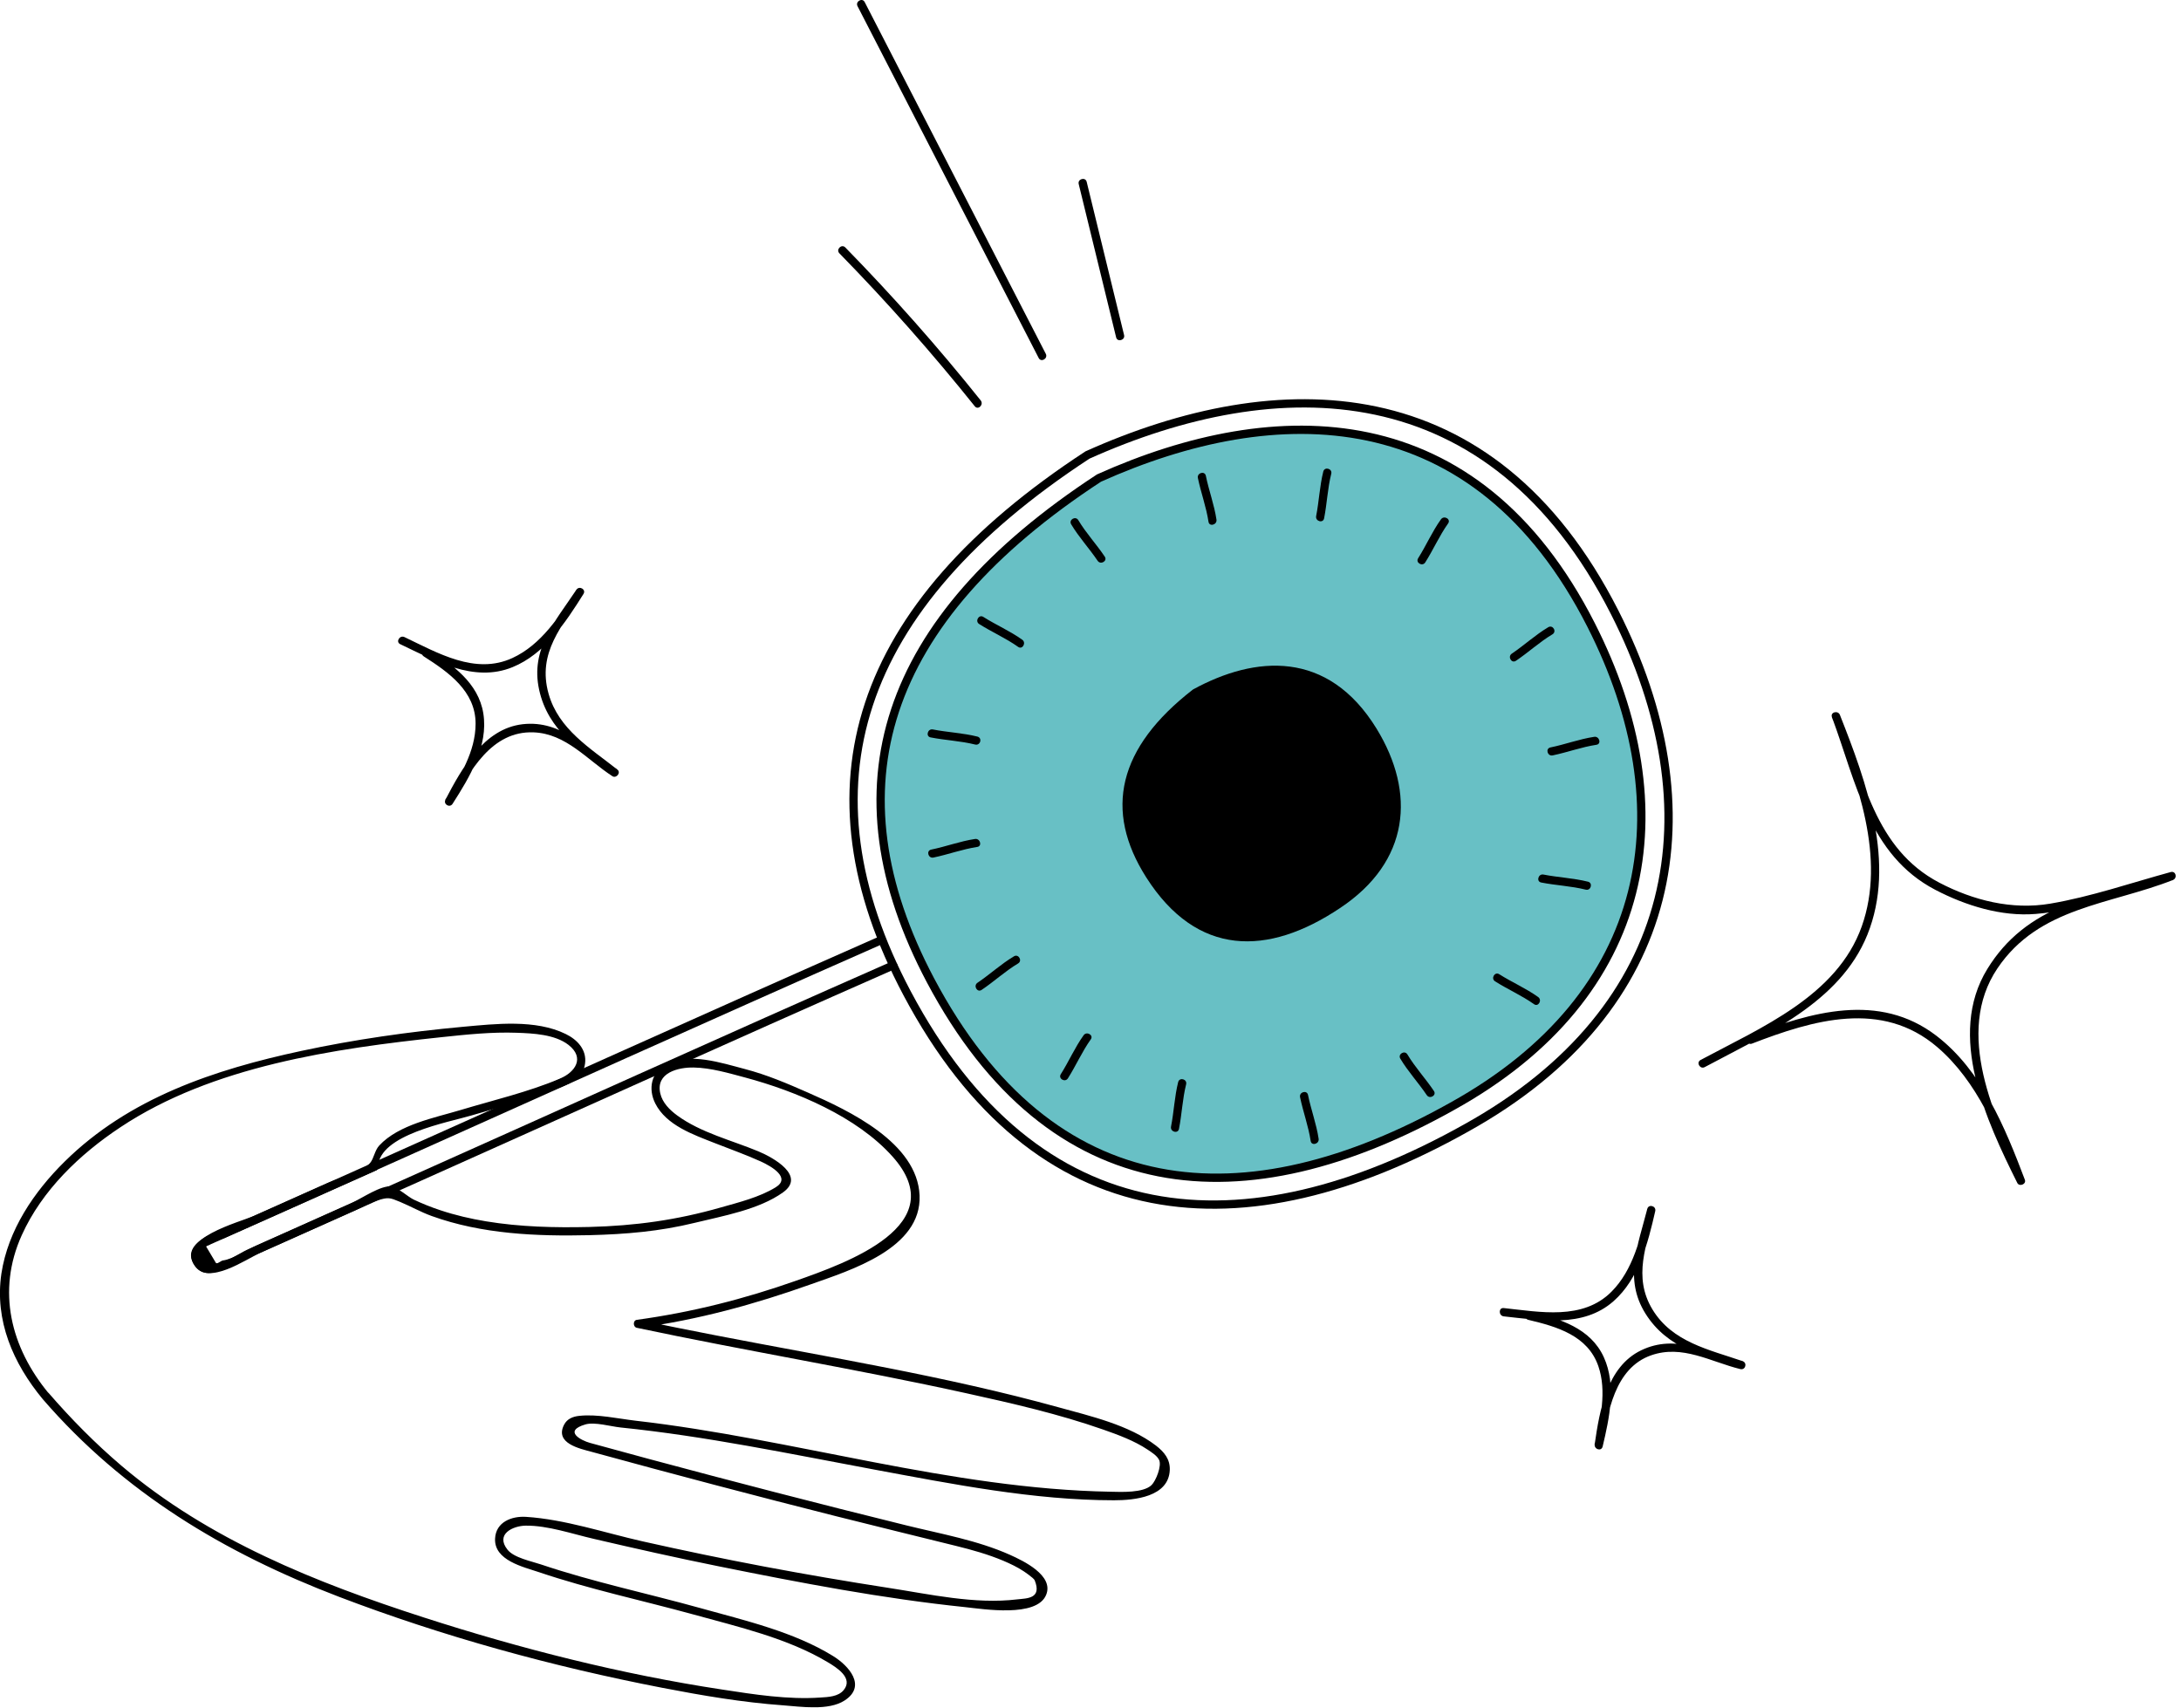 <svg width="263" height="206" viewBox="0 0 263 206" fill="none" xmlns="http://www.w3.org/2000/svg">
<g clip-path="url(#clip0)">
<path d="M184.29 159.17C187.72 159.98 191.47 161.06 192.74 164.76C193.78 167.78 192.99 171.19 192.28 174.18C192.6 174.27 192.92 174.36 193.24 174.45C193.82 170.4 194.7 164.99 199.1 163.45C202.87 162.12 206.28 164.23 209.86 165.11C210.49 165.26 210.73 164.35 210.13 164.15C206.06 162.75 201.65 161.86 199.26 157.91C196.88 153.97 198.56 150.13 199.59 146.07C199.27 145.98 198.95 145.89 198.63 145.8C197.84 149.28 196.93 153.17 194.32 155.78C190.85 159.26 185.7 158.21 181.33 157.75C180.69 157.68 180.7 158.68 181.33 158.75C185.78 159.22 190.88 160.17 194.56 156.93C197.64 154.22 198.72 149.9 199.6 146.06C199.74 145.43 198.8 145.17 198.64 145.79C197.52 150.18 195.8 154.21 198.41 158.4C201.05 162.63 205.42 163.56 209.88 165.1C209.97 164.78 210.06 164.46 210.15 164.14C206.01 163.12 202.12 160.8 197.89 162.85C193.76 164.85 192.89 170.11 192.3 174.17C192.21 174.79 193.11 175.08 193.26 174.44C194.07 171.02 194.93 167.06 193.41 163.7C191.81 160.15 188.06 159.02 184.56 158.2C183.93 158.05 183.67 159.02 184.29 159.17Z" fill="black"/>
<path d="M211.26 125.86C218.63 123.01 226.92 120.55 233.6 126.27C238.44 130.41 241 136.72 243.2 142.53C243.5 142.4 243.81 142.27 244.11 142.14C240.46 134.81 235.66 124.51 240.86 116.79C245.86 109.36 254.4 109.13 262.02 106.13C262.6 105.9 262.39 104.99 261.75 105.17C256.96 106.48 252.12 108.15 247.22 108.98C242.62 109.76 237.95 108.59 233.86 106.45C226.06 102.37 224.68 93.82 221.86 86.23C221.54 86.32 221.22 86.41 220.9 86.5C223.96 94.24 227.45 103.44 224.5 111.73C221.51 120.12 212.34 123.93 205.07 127.83C204.5 128.13 205.01 129 205.57 128.69C212.88 124.76 221.85 120.97 225.18 112.73C228.66 104.1 225.08 94.35 221.87 86.22C221.64 85.63 220.68 85.88 220.91 86.49C223.83 94.33 225.32 103.1 233.37 107.31C237.01 109.21 241.34 110.56 245.47 110.22C251.05 109.76 256.66 107.61 262.03 106.14C261.94 105.82 261.85 105.5 261.76 105.18C257.63 106.81 253.18 107.45 249.06 109.14C245.05 110.78 241.94 113.12 239.65 116.85C234.72 124.86 239.54 135.2 243.26 142.66C243.51 143.16 244.38 142.81 244.17 142.27C241.79 135.99 238.99 129.11 233.49 124.9C226.59 119.62 218.37 122.05 211 124.9C210.4 125.12 210.66 126.09 211.26 125.86Z" fill="black"/>
<path d="M51.1 79.16C54.06 81.05 57.35 83.34 57.35 87.27C57.35 90.65 55.45 93.69 53.69 96.44C53.98 96.61 54.27 96.78 54.55 96.94C56.6 93.02 59.28 88.12 64.34 88.32C68.25 88.47 70.79 91.62 73.85 93.61C74.32 93.91 74.91 93.18 74.46 92.82C71.15 90.2 67.36 87.96 66.15 83.66C64.76 78.7 67.79 75.46 70.35 71.63C70.06 71.46 69.77 71.29 69.49 71.13C67.51 74.28 65.27 77.76 61.78 79.36C57.3 81.42 52.79 78.74 48.77 76.83C48.19 76.56 47.68 77.42 48.27 77.69C52.45 79.67 57.11 82.37 61.8 80.46C65.7 78.87 68.21 75.06 70.36 71.63C70.71 71.08 69.85 70.59 69.5 71.13C66.93 74.99 63.94 78.26 65.01 83.17C66.09 88.14 70 90.54 73.77 93.53C73.97 93.27 74.17 93.01 74.38 92.74C70.75 90.38 67.78 86.8 63.02 87.34C58.34 87.88 55.68 92.68 53.72 96.43C53.42 97 54.24 97.48 54.58 96.93C56.61 93.76 58.92 89.96 58.28 86.02C57.68 82.34 54.56 80.16 51.63 78.28C51.06 77.95 50.56 78.81 51.1 79.16Z" fill="black"/>
<path d="M132.53 57.65C106.28 74.81 99.95 95.07 112.2 118.22C126.77 145.7 150.13 147.43 175.13 133.41C199.35 119.97 203.11 97.52 191.87 75.38C177.97 48.01 153.86 48.07 132.53 57.65Z" fill="#68C0C5"/>
<path d="M131.14 54.87C103.02 73.25 96.24 94.96 109.37 119.76C124.98 149.2 150.01 151.05 176.79 136.04C202.74 121.64 206.76 97.6 194.72 73.87C179.83 44.54 154 44.62 131.14 54.87Z" stroke="black" stroke-miterlimit="10"/>
<path d="M132.53 57.65C106.28 74.81 99.95 95.07 112.2 118.22C126.77 145.7 150.13 147.43 175.13 133.41C199.35 119.97 203.11 97.52 191.87 75.38C177.97 48.01 153.86 48.07 132.53 57.65Z" stroke="black" stroke-miterlimit="10"/>
<path d="M105.62 113.12C85.32 122.07 65.1 131.22 44.85 140.27C44.26 140.53 44.77 141.39 45.35 141.13C65.6 132.07 85.82 122.93 106.12 113.98C106.71 113.73 106.2 112.87 105.62 113.12Z" fill="black"/>
<path d="M107.46 115.99C87.18 124.92 66.99 134.07 46.76 143.11C46.17 143.37 46.68 144.23 47.26 143.97C67.49 134.92 87.68 125.78 107.96 116.85C108.56 116.59 108.05 115.73 107.46 115.99Z" fill="black"/>
<path d="M44.85 140.28C39.5 142.67 34.14 145.07 28.78 147.46C27.09 148.21 21.43 149.66 23.47 152.63C25.14 155.07 29.59 151.89 31.43 151.07C36.71 148.71 41.99 146.35 47.27 143.99C47.86 143.73 47.35 142.87 46.77 143.13C42.55 145.02 38.33 146.91 34.1 148.8C32.66 149.44 31.23 150.08 29.79 150.72C28.97 151.09 26.96 152.46 26.07 152.37C24.44 151.2 24.17 150.45 25.24 150.13C25.53 150 25.82 149.87 26.12 149.74C26.8 149.44 27.47 149.14 28.14 148.84C29.59 148.2 31.03 147.55 32.47 146.91C36.76 144.99 41.05 143.08 45.34 141.16C45.94 140.88 45.43 140.02 44.85 140.28Z" fill="black"/>
<path d="M5.16 168.74C14.91 180.02 27.07 187.29 40.85 192.56C53.47 197.38 66.62 200.98 79.88 203.55C84.69 204.48 89.56 205.31 94.45 205.66C96.58 205.82 99.91 206.33 101.84 205.08C104.55 203.33 102.35 200.88 100.45 199.71C95.7 196.78 89.79 195.42 84.48 193.94C78.09 192.16 71.53 190.79 65.24 188.67C64.09 188.28 61.97 187.87 61.2 186.89C59.71 185.02 61.84 184.01 63.4 183.99C66.05 183.96 69.02 184.99 71.59 185.58C76.61 186.75 81.63 187.88 86.69 188.9C96.5 190.88 106.45 192.79 116.41 193.82C118.53 194.04 125.02 195.11 126.15 192.34C127.12 189.99 123.37 188.22 121.79 187.51C117.85 185.75 113.47 184.99 109.3 183.96C104.03 182.66 98.77 181.33 93.51 179.97C88.42 178.66 83.34 177.31 78.26 175.95C75.88 175.31 73.51 174.66 71.14 174.01C70.08 173.72 67.87 172.58 70.6 171.78C71.71 171.46 73.66 172.03 74.82 172.15C85.11 173.2 95.24 175.33 105.39 177.22C114.86 178.98 124.68 180.93 134.34 180.93C136.8 180.93 140.93 180.53 141.06 177.28C141.11 175.97 140.38 175.1 139.4 174.34C136.14 171.84 131.49 170.78 127.62 169.71C114.08 165.97 100.13 163.72 86.36 161.05C83.25 160.45 80.15 159.83 77.05 159.18C77.05 159.5 77.05 159.82 77.05 160.14C84.24 159.15 90.96 157.31 97.79 154.88C102.51 153.2 111.15 150.58 110.89 144.17C110.62 137.8 102.34 133.92 97.44 131.77C94.94 130.67 92.46 129.61 89.81 128.92C87.02 128.19 83.1 126.88 80.33 128.35C78.52 129.31 78.13 131.31 79.02 133.08C80.36 135.72 83.6 136.83 86.18 137.85C88.03 138.58 89.93 139.25 91.74 140.07C93.03 140.66 95.42 142.03 93.53 143.19C91.57 144.39 89.1 145 86.91 145.62C81.6 147.14 76.6 147.83 71.07 147.97C66.91 148.07 62.72 147.97 58.61 147.29C56.74 146.98 54.89 146.55 53.09 145.95C52 145.59 50.93 145.16 49.89 144.67C49.21 144.35 47.96 143.2 47.22 143.09C45.98 142.89 43.63 144.52 42.47 145.04C40.38 145.97 38.3 146.91 36.21 147.84C34.45 148.63 32.69 149.41 30.93 150.2C29.77 150.72 28.13 151.84 26.87 152.01C26.67 152.04 26.25 152.41 26.07 152.36C25.66 151.67 25.25 150.99 24.84 150.3C24.97 150.24 25.11 150.18 25.24 150.12C25.56 149.76 26.63 149.5 27.08 149.3C28.76 148.55 30.45 147.8 32.13 147.05C36.53 145.08 40.94 143.12 45.34 141.15C45.5 141.08 45.58 140.88 45.59 140.72C45.69 136.83 54.09 135.35 56.86 134.52C60.49 133.44 64.23 132.51 67.74 131.07C69.13 130.5 70.34 129.88 70.55 128.26C70.77 126.61 69.63 125.39 68.24 124.71C64.58 122.9 59.71 123.48 55.83 123.83C49.29 124.43 42.76 125.36 36.33 126.74C25.86 128.99 15.58 132.4 7.79 140.09C4.09 143.74 0.97 148.35 0.17 153.58C-0.67 159.25 1.58 164.42 5.16 168.74C5.57 169.24 6.27 168.53 5.87 168.03C1.29 162.49 -0.41 155.69 2.62 148.97C5.06 143.55 9.62 139.19 14.51 135.95C25.6 128.57 40.27 126.46 53.25 125.08C56.26 124.76 59.3 124.44 62.33 124.55C64.29 124.62 66.91 124.74 68.55 126.01C70.56 127.58 69.37 129.3 67.5 130.09C63.66 131.71 59.51 132.67 55.53 133.87C52.4 134.81 48.08 135.62 45.73 138.15C45.17 138.76 45.08 139.74 44.62 140.26C43.63 141.39 41 142 39.63 142.61C36.64 143.95 33.64 145.28 30.65 146.62C28.87 147.41 21.14 149.36 23.52 152.67C24.56 154.11 26.08 153.44 27.38 152.86C29.57 151.89 31.75 150.91 33.94 149.94C36.95 148.6 39.96 147.25 42.97 145.9C43.79 145.53 44.66 145.02 45.52 144.76C46.83 144.37 46.98 144.42 48.23 144.94C49.53 145.48 50.73 146.17 52.06 146.65C58.1 148.83 64.7 149.11 71.06 148.96C75.45 148.85 79.53 148.51 83.78 147.47C87.17 146.64 91.52 145.88 94.42 143.8C97.2 141.81 93.29 139.62 91.45 138.85C88.22 137.51 84.5 136.6 81.66 134.52C80.76 133.86 79.88 132.99 79.62 131.86C79.05 129.37 81.79 128.7 83.66 128.74C85.73 128.78 87.88 129.42 89.87 129.95C96.01 131.6 103.33 134.67 107.62 139.47C115.02 147.74 102.1 152.3 96 154.45C89.7 156.67 83.42 158.26 76.79 159.17C76.3 159.24 76.33 160.04 76.79 160.13C90.01 162.93 103.36 165.12 116.56 168.03C122.1 169.25 127.69 170.53 133.05 172.41C134.87 173.05 136.76 173.74 138.37 174.81C138.83 175.12 139.52 175.54 139.77 176.06C140.12 176.77 139.38 178.6 138.86 179.1C137.86 180.06 135.23 179.93 133.92 179.9C114.61 179.56 95.8 173.53 76.69 171.34C74.53 171.09 72.01 170.51 69.85 170.75C69.09 170.83 68.39 171.1 68.02 171.82C66.86 174.07 69.92 174.7 71.35 175.09C81.17 177.78 91.02 180.38 100.89 182.87C105.68 184.08 110.48 185.24 115.27 186.43C117.22 186.91 119.15 187.45 121 188.23C121.84 188.59 122.67 188.98 123.44 189.49C123.38 189.45 124.65 190.29 124.77 190.58C125.67 192.82 123.82 192.75 122.68 192.88C117.53 193.5 112.13 192.26 107.05 191.48C102.08 190.71 97.13 189.86 92.19 188.93C87.27 188 82.36 186.98 77.47 185.88C72.9 184.85 68.12 183.23 63.43 182.93C61.72 182.82 59.8 183.54 59.7 185.54C59.56 188.18 63.09 188.96 64.99 189.6C71.08 191.66 77.42 193 83.61 194.7C89 196.19 94.95 197.55 99.8 200.45C100.91 201.11 102.94 202.38 101.73 203.83C101.07 204.62 99.87 204.66 98.92 204.72C95.01 204.99 90.96 204.35 87.11 203.76C74.92 201.91 62.85 198.85 51.13 195.07C38.12 190.87 25.17 185.71 14.64 176.76C11.49 174.08 8.58 171.13 5.87 168C5.45 167.54 4.74 168.25 5.16 168.74Z" fill="black"/>
<path d="M143.86 83.15C134.8 90.17 133.08 97.73 138.22 105.81C144.33 115.4 152.89 115.34 161.59 109.51C170.02 103.91 170.74 95.62 166 87.88C160.13 78.32 151.35 79.05 143.86 83.15Z" fill="black"/>
<path d="M186.7 75.64C185.14 76.57 183.8 77.82 182.3 78.83C181.77 79.19 182.27 80.05 182.8 79.69C184.31 78.68 185.64 77.43 187.2 76.5C187.76 76.17 187.26 75.31 186.7 75.64Z" fill="black"/>
<path d="M122.27 115.33C120.71 116.26 119.37 117.51 117.87 118.52C117.34 118.88 117.84 119.74 118.37 119.38C119.88 118.37 121.21 117.12 122.77 116.19C123.32 115.86 122.82 115 122.27 115.33Z" fill="black"/>
<path d="M129.17 63.23C130.1 64.79 131.35 66.13 132.36 67.63C132.72 68.16 133.58 67.66 133.22 67.13C132.21 65.62 130.96 64.29 130.03 62.73C129.7 62.18 128.84 62.68 129.17 63.23Z" fill="black"/>
<path d="M168.86 127.67C169.79 129.23 171.04 130.57 172.05 132.07C172.41 132.6 173.27 132.1 172.91 131.57C171.9 130.06 170.65 128.73 169.72 127.17C169.39 126.61 168.53 127.12 168.86 127.67Z" fill="black"/>
<path d="M191.49 106.33C189.73 105.89 187.9 105.82 186.12 105.47C185.49 105.35 185.22 106.31 185.85 106.43C187.63 106.78 189.46 106.85 191.22 107.29C191.85 107.45 192.11 106.48 191.49 106.33Z" fill="black"/>
<path d="M117.86 88.83C116.1 88.39 114.27 88.32 112.49 87.97C111.86 87.85 111.59 88.81 112.22 88.93C114 89.28 115.83 89.35 117.59 89.79C118.22 89.95 118.49 88.99 117.86 88.83Z" fill="black"/>
<path d="M159.57 56.87C159.13 58.63 159.06 60.46 158.71 62.24C158.59 62.87 159.55 63.14 159.67 62.51C160.02 60.73 160.09 58.9 160.53 57.14C160.69 56.51 159.73 56.24 159.57 56.87Z" fill="black"/>
<path d="M142.07 130.5C141.63 132.26 141.56 134.09 141.21 135.87C141.09 136.5 142.05 136.77 142.17 136.14C142.52 134.36 142.59 132.53 143.03 130.77C143.19 130.14 142.23 129.87 142.07 130.5Z" fill="black"/>
<path d="M185.48 120.24C184 119.18 182.32 118.46 180.79 117.49C180.25 117.14 179.74 118.01 180.29 118.35C181.82 119.32 183.5 120.05 184.98 121.1C185.5 121.48 186 120.61 185.48 120.24Z" fill="black"/>
<path d="M123.27 77.15C121.79 76.09 120.11 75.37 118.58 74.4C118.04 74.05 117.53 74.92 118.08 75.26C119.61 76.23 121.29 76.96 122.77 78.01C123.29 78.39 123.79 77.52 123.27 77.15Z" fill="black"/>
<path d="M173.76 62.63C172.7 64.11 171.98 65.79 171.01 67.32C170.66 67.86 171.53 68.37 171.87 67.82C172.84 66.29 173.57 64.61 174.62 63.13C175 62.61 174.14 62.11 173.76 62.63Z" fill="black"/>
<path d="M130.67 124.85C129.61 126.33 128.89 128.01 127.92 129.54C127.57 130.08 128.44 130.59 128.78 130.04C129.75 128.51 130.48 126.83 131.53 125.35C131.91 124.83 131.04 124.33 130.67 124.85Z" fill="black"/>
<path d="M159.01 137.33C158.74 135.53 158.09 133.82 157.73 132.05C157.6 131.42 156.64 131.69 156.77 132.32C157.14 134.1 157.78 135.81 158.05 137.6C158.15 138.23 159.11 137.96 159.01 137.33Z" fill="black"/>
<path d="M146.69 62.66C146.42 60.86 145.77 59.15 145.41 57.38C145.28 56.75 144.32 57.02 144.45 57.65C144.82 59.43 145.46 61.14 145.73 62.93C145.83 63.56 146.79 63.29 146.69 62.66Z" fill="black"/>
<path d="M192.24 88.86C190.44 89.13 188.73 89.78 186.96 90.14C186.33 90.27 186.6 91.23 187.23 91.1C189.01 90.73 190.72 90.09 192.51 89.82C193.14 89.73 192.87 88.76 192.24 88.86Z" fill="black"/>
<path d="M117.57 101.18C115.77 101.45 114.06 102.1 112.29 102.46C111.66 102.59 111.93 103.55 112.56 103.42C114.34 103.05 116.05 102.41 117.84 102.14C118.47 102.05 118.2 101.08 117.57 101.18Z" fill="black"/>
<path d="M118.26 48.29C113.13 41.87 107.68 35.72 101.93 29.84C101.48 29.38 100.77 30.09 101.22 30.55C106.97 36.43 112.41 42.58 117.55 49C117.96 49.5 118.66 48.79 118.26 48.29Z" fill="black"/>
<path d="M126.11 42.67C118.83 28.53 111.55 14.39 104.27 0.25C103.98 -0.32 103.11 0.18 103.41 0.75C110.69 14.89 117.97 29.03 125.25 43.17C125.54 43.75 126.4 43.24 126.11 42.67Z" fill="black"/>
<path d="M135.55 40.41C134.05 34.25 132.55 28.09 131.04 21.93C130.89 21.31 129.92 21.57 130.08 22.2C131.58 28.36 133.08 34.52 134.59 40.68C134.73 41.3 135.7 41.03 135.55 40.41Z" fill="black"/>
</g>
<defs>
<clipPath id="clip0">
<rect width="262.37" height="205.89" fill="white"/>
</clipPath>
</defs>
</svg>
